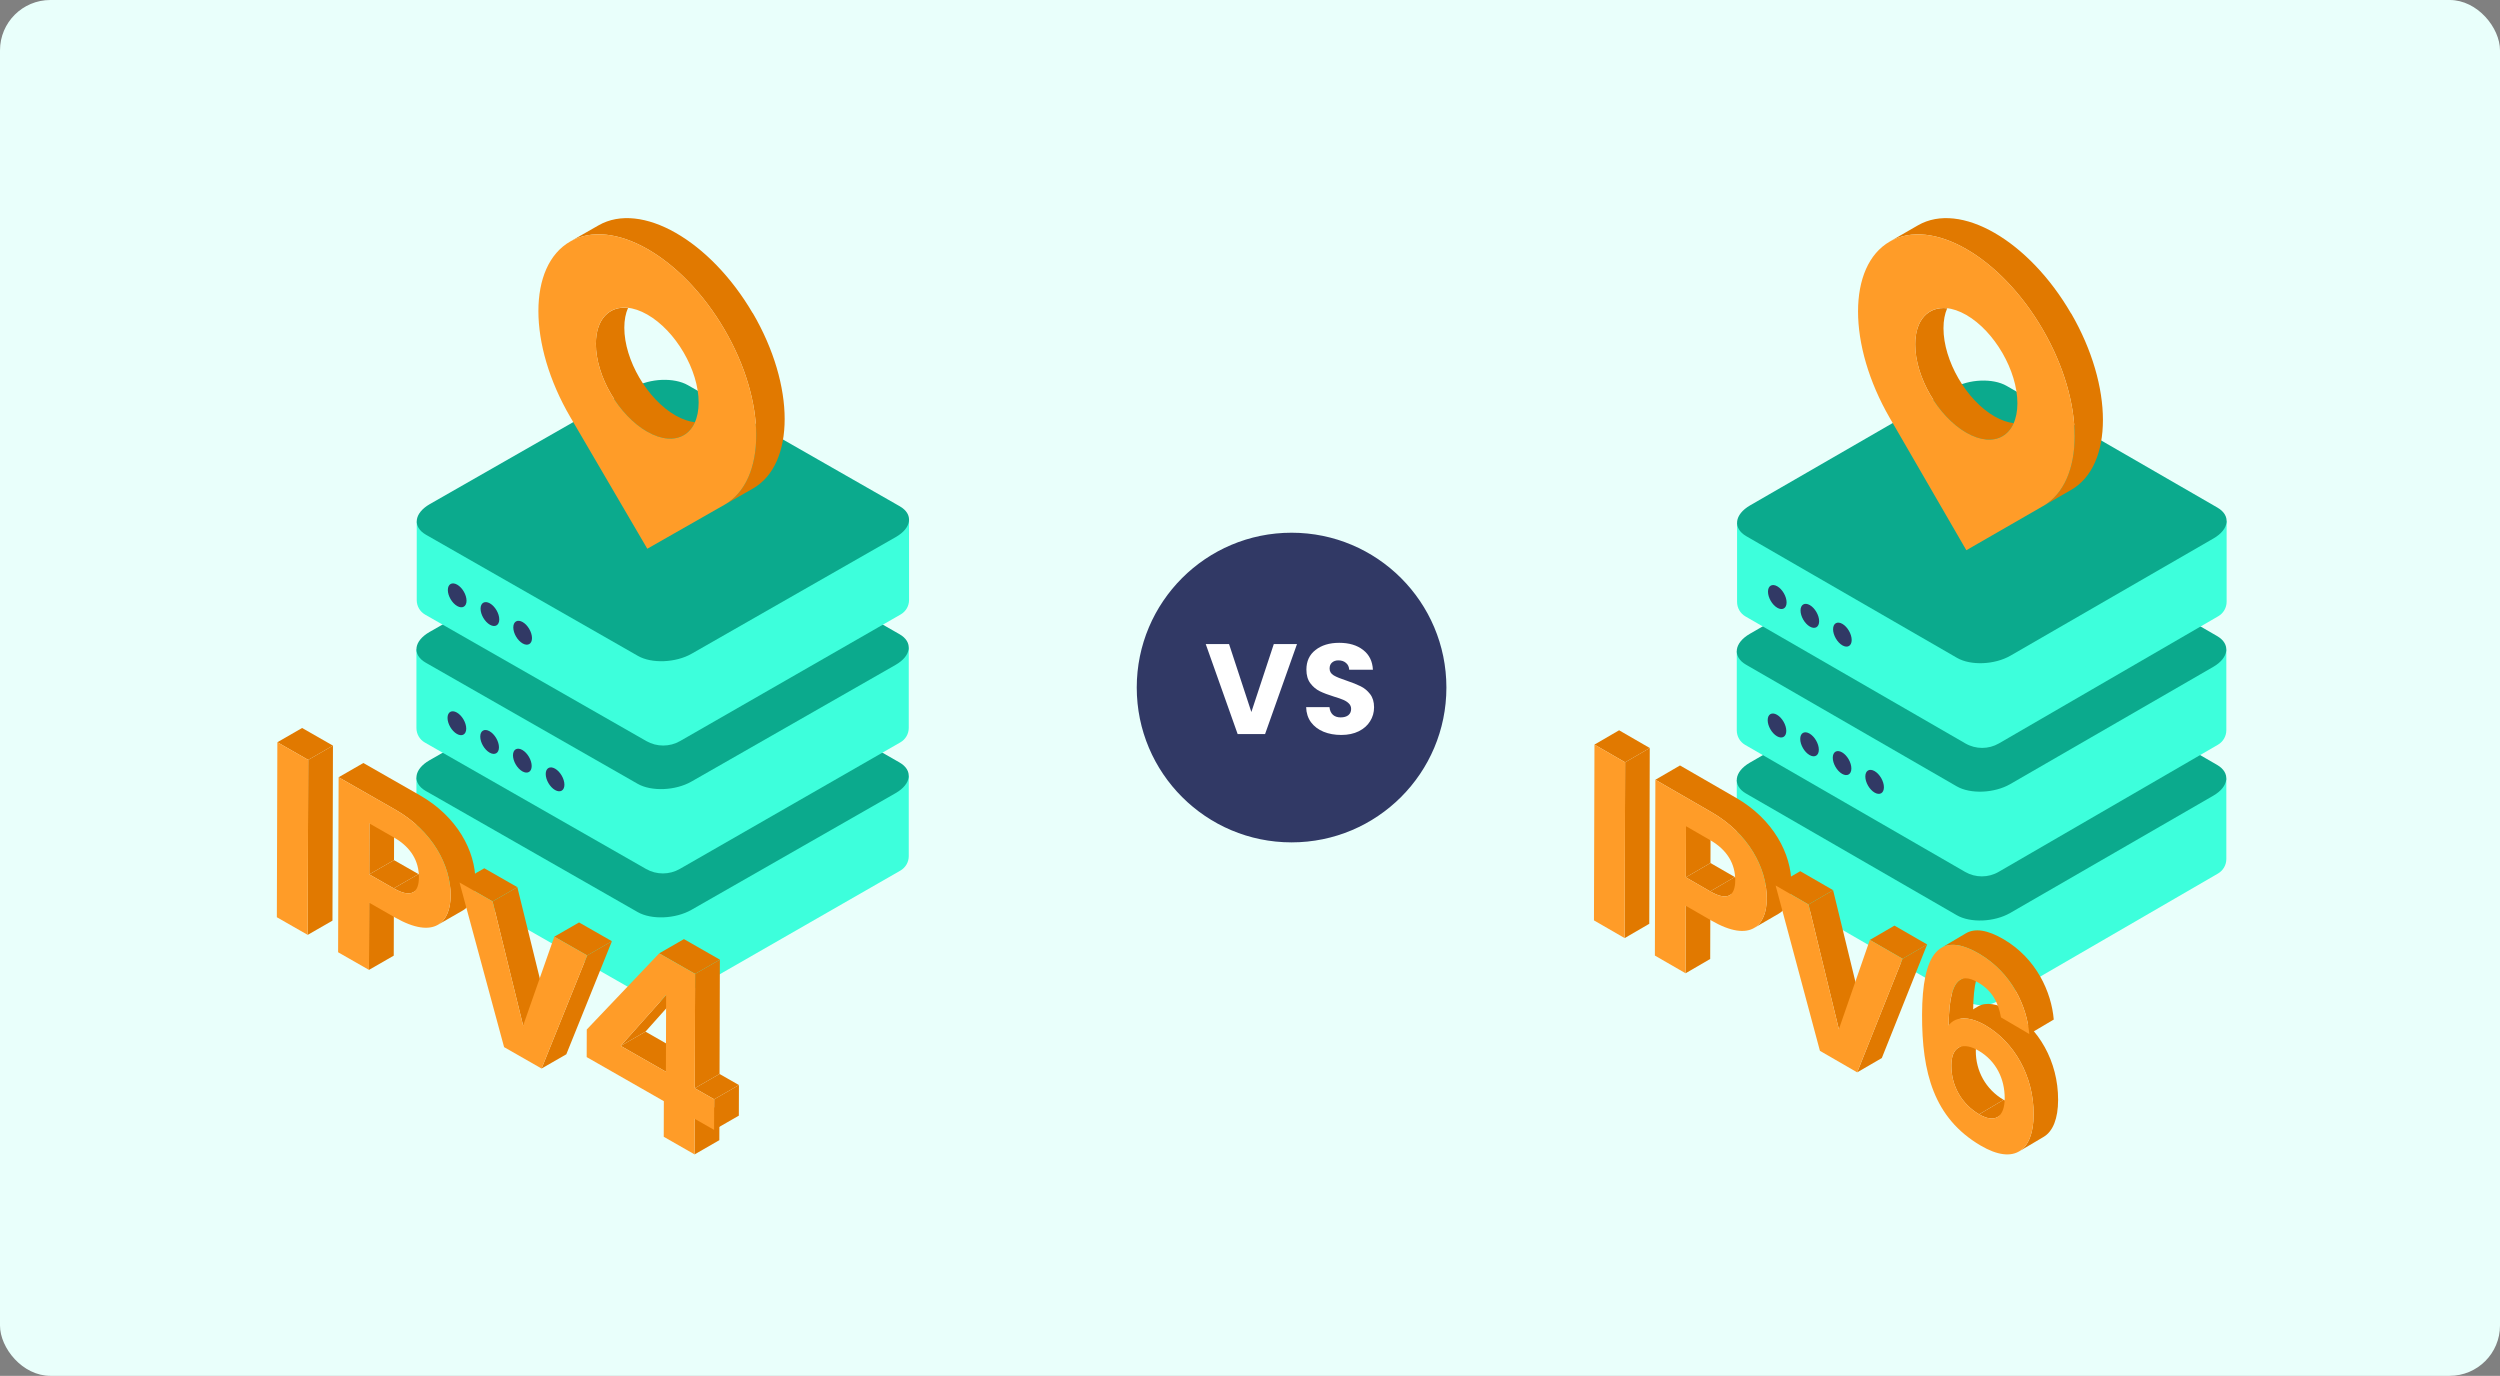 <svg width="596" height="328" viewBox="0 0 596 328" fill="none" xmlns="http://www.w3.org/2000/svg">
<rect x="0" y="0" width="596" height="328" fill="#808080" stroke="none"/>
<rect width="596" height="328" rx="12" fill="url(#paint0_linear_1024_10894)"/>
<circle cx="307.911" cy="163.911" r="36.911" fill="#313965"/>
<path d="M309.201 153.552L301.594 175H295.055L287.448 153.552H293.008L298.325 169.745L303.671 153.552H309.201ZM319.756 175.214C318.188 175.214 316.782 174.959 315.54 174.45C314.297 173.941 313.299 173.187 312.546 172.189C311.812 171.191 311.425 169.989 311.385 168.584H316.945C317.027 169.378 317.302 169.989 317.77 170.417C318.239 170.825 318.85 171.028 319.603 171.028C320.377 171.028 320.988 170.855 321.436 170.509C321.884 170.142 322.109 169.643 322.109 169.012C322.109 168.482 321.925 168.044 321.559 167.698C321.212 167.352 320.774 167.067 320.245 166.843C319.736 166.619 319.002 166.364 318.045 166.079C316.66 165.651 315.53 165.223 314.654 164.796C313.778 164.368 313.024 163.736 312.393 162.901C311.762 162.066 311.446 160.977 311.446 159.632C311.446 157.636 312.169 156.078 313.615 154.958C315.061 153.817 316.945 153.247 319.267 153.247C321.63 153.247 323.534 153.817 324.98 154.958C326.427 156.078 327.201 157.646 327.302 159.663H321.65C321.61 158.97 321.355 158.431 320.886 158.044C320.418 157.636 319.817 157.432 319.084 157.432C318.452 157.432 317.943 157.606 317.556 157.952C317.169 158.278 316.976 158.756 316.976 159.388C316.976 160.08 317.302 160.62 317.953 161.007C318.605 161.394 319.624 161.812 321.009 162.26C322.394 162.728 323.514 163.176 324.369 163.604C325.245 164.032 325.999 164.653 326.63 165.468C327.262 166.282 327.577 167.331 327.577 168.615C327.577 169.837 327.262 170.947 326.63 171.945C326.019 172.943 325.123 173.737 323.942 174.328C322.76 174.919 321.365 175.214 319.756 175.214Z" fill="white"/>
<path fill-rule="evenodd" clip-rule="evenodd" d="M99.278 185.378V204.15C99.278 205.573 100.045 206.886 101.289 207.599C109.742 212.431 142.499 231.15 154.014 237.732C156.507 239.16 159.58 239.156 162.07 237.725C173.557 231.133 206.215 212.389 214.644 207.554C215.885 206.84 216.648 205.528 216.648 204.108V184.943" fill="#3DFFDC"/>
<path fill-rule="evenodd" clip-rule="evenodd" d="M151.096 153.412C154.887 151.246 160.629 151.01 163.909 152.886L214.43 181.763C217.71 183.639 217.299 186.921 213.508 189.086L164.827 216.912C161.036 219.077 155.295 219.313 152.014 217.437L101.49 188.561C98.21 186.684 98.621 183.402 102.411 181.237L151.096 153.412Z" fill="#0BAA8D"/>
<path fill-rule="evenodd" clip-rule="evenodd" d="M163.533 227.842C163.533 226.436 164.398 224.8 165.464 224.19L210.643 198.366C211.708 197.757 212.573 198.405 212.573 199.811C212.573 201.217 211.708 202.853 210.643 203.462L165.464 229.283C164.398 229.892 163.533 229.245 163.533 227.838" fill="#3DFFDC"/>
<path fill-rule="evenodd" clip-rule="evenodd" d="M147.932 222.741C146.701 222.038 145.702 222.609 145.702 224.015C145.702 225.421 146.701 227.134 147.932 227.837C149.162 228.54 150.161 227.966 150.161 226.563C150.161 225.16 149.162 223.444 147.932 222.741Z" fill="#3DFFDC"/>
<path fill-rule="evenodd" clip-rule="evenodd" d="M124.524 209.37C123.293 208.667 122.294 209.238 122.294 210.644C122.294 212.05 123.293 213.763 124.524 214.466C125.754 215.169 126.753 214.598 126.753 213.192C126.753 211.786 125.751 210.073 124.524 209.37Z" fill="#3DFFDC"/>
<path fill-rule="evenodd" clip-rule="evenodd" d="M116.723 204.908C115.492 204.205 114.493 204.776 114.493 206.182C114.493 207.588 115.492 209.301 116.723 210.004C117.953 210.707 118.952 210.136 118.952 208.73C118.952 207.324 117.953 205.611 116.723 204.908Z" fill="#3DFFDC"/>
<path fill-rule="evenodd" clip-rule="evenodd" d="M99.278 154.803V173.575C99.278 174.999 100.045 176.311 101.289 177.025C109.742 181.856 142.499 200.576 154.014 207.158C156.507 208.585 159.58 208.582 162.07 207.151C173.557 200.558 206.215 181.814 214.644 176.979C215.885 176.266 216.648 174.954 216.648 173.533V154.368" fill="#3DFFDC"/>
<path fill-rule="evenodd" clip-rule="evenodd" d="M151.096 122.837C154.887 120.671 160.629 120.435 163.909 122.311L214.43 151.184C217.71 153.06 217.299 156.343 213.508 158.508L164.827 186.333C161.036 188.498 155.295 188.735 152.014 186.859L101.49 157.982C98.21 156.106 98.621 152.824 102.411 150.659L151.096 122.833V122.837Z" fill="#0BAA8D"/>
<path fill-rule="evenodd" clip-rule="evenodd" d="M163.533 197.261C163.533 195.855 164.398 194.219 165.463 193.609L210.642 167.789C211.708 167.18 212.573 167.827 212.573 169.233C212.573 170.64 211.708 172.276 210.642 172.885L165.463 198.705C164.398 199.314 163.533 198.667 163.533 197.261Z" fill="#3DFFDC"/>
<path fill-rule="evenodd" clip-rule="evenodd" d="M147.932 192.167C146.701 191.463 145.702 192.034 145.702 193.441C145.702 194.847 146.701 196.559 147.932 197.262C149.162 197.966 150.161 197.391 150.161 195.988C150.161 194.586 149.162 192.87 147.932 192.167Z" fill="#3DFFDC"/>
<path fill-rule="evenodd" clip-rule="evenodd" d="M132.328 183.248C131.097 182.545 130.098 183.116 130.098 184.522C130.098 185.928 131.097 187.641 132.328 188.344C133.558 189.047 134.557 188.476 134.557 187.07C134.557 185.664 133.558 183.951 132.328 183.248Z" fill="#313965"/>
<path fill-rule="evenodd" clip-rule="evenodd" d="M124.524 178.791C123.293 178.088 122.294 178.658 122.294 180.065C122.294 181.471 123.293 183.183 124.524 183.887C125.754 184.59 126.753 184.019 126.753 182.613C126.753 181.206 125.751 179.494 124.524 178.791Z" fill="#313965"/>
<path fill-rule="evenodd" clip-rule="evenodd" d="M116.723 174.333C115.492 173.63 114.493 174.201 114.493 175.607C114.493 177.013 115.492 178.726 116.723 179.429C117.953 180.132 118.952 179.561 118.952 178.155C118.952 176.749 117.953 175.036 116.723 174.333Z" fill="#313965"/>
<path fill-rule="evenodd" clip-rule="evenodd" d="M108.92 169.871C107.689 169.168 106.691 169.739 106.691 171.145C106.691 172.552 107.689 174.264 108.92 174.967C110.151 175.67 111.149 175.1 111.149 173.693C111.149 172.287 110.151 170.575 108.92 169.871Z" fill="#313965"/>
<path fill-rule="evenodd" clip-rule="evenodd" d="M99.349 124.311V143.083C99.349 144.507 100.116 145.819 101.36 146.533C109.817 151.364 142.57 170.087 154.085 176.67C156.578 178.093 159.652 178.093 162.141 176.663C173.632 170.066 206.287 151.326 214.715 146.488C215.956 145.777 216.719 144.465 216.719 143.045V123.88" fill="#3DFFDC"/>
<path fill-rule="evenodd" clip-rule="evenodd" d="M151.17 92.343C154.96 90.178 160.699 89.945 163.979 91.817L214.503 120.694C217.784 122.57 217.372 125.853 213.582 128.018L164.897 155.843C161.11 158.012 155.368 158.245 152.088 156.369L101.564 127.492C98.283 125.616 98.695 122.334 102.485 120.169L151.17 92.343Z" fill="#0BAA8D"/>
<path fill-rule="evenodd" clip-rule="evenodd" d="M163.606 166.773C163.606 165.367 164.471 163.731 165.537 163.121L210.716 137.301C211.782 136.692 212.646 137.339 212.646 138.745C212.646 140.152 211.782 141.788 210.716 142.397L165.537 168.217C164.471 168.826 163.606 168.179 163.606 166.773Z" fill="#3DFFDC"/>
<path fill-rule="evenodd" clip-rule="evenodd" d="M148.007 161.679C146.776 160.976 145.777 161.543 145.777 162.953C145.777 164.362 146.779 166.071 148.007 166.775C149.237 167.478 150.236 166.907 150.236 165.501C150.236 164.094 149.237 162.382 148.007 161.679Z" fill="#3DFFDC"/>
<path fill-rule="evenodd" clip-rule="evenodd" d="M140.2 157.219C138.97 156.516 137.971 157.083 137.971 158.493C137.971 159.903 138.97 161.612 140.2 162.315C141.431 163.018 142.43 162.447 142.43 161.041C142.43 159.635 141.431 157.922 140.2 157.219Z" fill="#3DFFDC"/>
<path fill-rule="evenodd" clip-rule="evenodd" d="M140.2 187.794C138.97 187.09 137.971 187.661 137.971 189.068C137.971 190.474 138.97 192.186 140.2 192.889C141.431 193.593 142.43 193.022 142.43 191.616C142.43 190.209 141.431 188.497 140.2 187.794Z" fill="#3DFFDC"/>
<path fill-rule="evenodd" clip-rule="evenodd" d="M132.401 152.759C131.17 152.056 130.172 152.626 130.172 154.033C130.172 155.439 131.17 157.151 132.401 157.855C133.632 158.558 134.63 157.987 134.63 156.581C134.63 155.174 133.632 153.462 132.401 152.759Z" fill="#3DFFDC"/>
<path fill-rule="evenodd" clip-rule="evenodd" d="M124.599 148.301C123.368 147.598 122.369 148.169 122.369 149.575C122.369 150.981 123.368 152.694 124.599 153.397C125.829 154.1 126.828 153.526 126.828 152.123C126.828 150.72 125.829 149.004 124.599 148.301Z" fill="#313965"/>
<path fill-rule="evenodd" clip-rule="evenodd" d="M116.796 143.844C115.565 143.14 114.567 143.711 114.567 145.118C114.567 146.524 115.565 148.236 116.796 148.939C118.027 149.643 119.025 149.072 119.025 147.666C119.025 146.259 118.027 144.547 116.796 143.844Z" fill="#313965"/>
<path fill-rule="evenodd" clip-rule="evenodd" d="M108.993 139.383C107.762 138.68 106.764 139.251 106.764 140.657C106.764 142.063 107.762 143.776 108.993 144.479C110.224 145.182 111.222 144.611 111.222 143.205C111.222 141.799 110.22 140.086 108.993 139.383Z" fill="#313965"/>
<path d="M148.837 78.123C148.837 76.267 149.155 74.689 149.728 73.399C145.237 72.917 142.063 76.111 142.063 81.979C142.063 89.692 147.543 99.067 154.317 102.924C159.456 105.852 163.849 104.743 165.668 100.658C164.252 100.502 162.702 99.983 161.079 99.067C154.317 95.211 148.837 85.836 148.837 78.123Z" fill="#E17900"/>
<path d="M179.433 74.64C169.291 57.311 152.863 47.923 142.721 53.708L135.959 57.564C146.101 51.78 162.542 61.155 172.684 78.496C182.814 95.826 182.814 114.553 172.708 120.337L179.458 116.493C189.6 110.709 189.6 91.969 179.458 74.628L179.433 74.64Z" fill="#E17900"/>
<path d="M172.673 120.359L154.316 130.82L135.96 99.427C125.818 82.086 125.818 63.347 135.96 57.562C146.102 51.778 162.542 61.153 172.685 78.495C182.815 95.836 182.827 114.575 172.685 120.359H172.673ZM166.558 95.944C166.558 88.232 161.078 78.844 154.316 74.988C147.555 71.132 142.062 74.253 142.062 81.977C142.062 89.702 147.543 99.066 154.316 102.922C161.078 106.778 166.558 103.645 166.558 95.944Z" fill="#FF9C28"/>
<path d="M73.475 181.155L79.378 177.758L79.261 219.479L73.357 222.875L73.475 181.155Z" fill="#E17900"/>
<path d="M66.121 176.949L72.024 173.553L79.378 177.758L73.475 181.155L66.121 176.949Z" fill="#E17900"/>
<path d="M73.475 181.155L73.357 222.875L66 218.669L66.121 176.949L73.475 181.155Z" fill="#FF9C28"/>
<path d="M88.008 215.204L93.912 211.807L93.868 227.827L87.965 231.223L88.008 215.204Z" fill="#E17900"/>
<path d="M88.029 208.451L93.932 205.055L99.765 208.388L93.862 211.784L88.029 208.451Z" fill="#E17900"/>
<path d="M88.065 196.315L93.969 192.919L93.932 205.055L88.029 208.451L88.065 196.315Z" fill="#E17900"/>
<path d="M104.429 209.303L98.525 212.699C97.547 213.263 96.016 213.015 93.862 211.784L99.765 208.388C101.916 209.618 103.451 209.867 104.429 209.303Z" fill="#E17900"/>
<path d="M100.134 189.619L86.628 181.901L80.725 185.297L94.23 193.015C103.058 198.06 107.454 206.262 107.434 213.492C107.424 216.633 106.486 219.27 104.392 220.474L110.295 217.077C112.389 215.874 113.327 213.233 113.337 210.096C113.357 202.866 108.962 194.663 100.134 189.619Z" fill="#E17900"/>
<path d="M94.23 193.015C103.059 198.06 107.454 206.262 107.434 213.492C107.417 219.827 103.615 224.122 94.157 218.716L88.009 215.204L87.962 231.223L80.605 227.017L80.725 185.297L94.23 193.015ZM93.862 211.784C98.013 214.155 99.859 212.875 99.869 209.171C99.879 205.346 98.046 202.02 93.899 199.648L88.066 196.315L88.032 208.451L93.865 211.784" fill="#FF9C28"/>
<path d="M109.551 210.391L115.455 206.995L123.335 211.499L117.431 214.895L109.551 210.391Z" fill="#E17900"/>
<path d="M117.432 214.895L123.335 211.499L130.619 241.107L124.715 244.503L117.432 214.895Z" fill="#E17900"/>
<path d="M139.976 227.78L145.879 224.384L135.011 251.342L129.107 254.738L139.976 227.78Z" fill="#E17900"/>
<path d="M132.143 223.306L138.046 219.91L145.88 224.384L139.976 227.78L132.143 223.306Z" fill="#E17900"/>
<path d="M139.976 227.78L129.107 254.738L120.175 249.634L109.551 210.391L117.431 214.895L124.715 244.503L132.143 223.306L139.976 227.78Z" fill="#FF9C28"/>
<path d="M147.979 249.339L153.883 245.943L164.654 252.102L158.751 255.498L147.979 249.339Z" fill="#E17900"/>
<path d="M165.616 266.725L171.519 263.328L171.492 271.816L165.589 275.212L165.616 266.725Z" fill="#E17900"/>
<path d="M170.259 262.071L176.162 258.675L176.139 265.969L170.236 269.365L170.259 262.071Z" fill="#E17900"/>
<path d="M165.636 259.431L171.539 256.035L176.163 258.675L170.259 262.071L165.636 259.431Z" fill="#E17900"/>
<path d="M158.805 237.206L164.708 233.81L153.883 245.943L147.979 249.339L158.805 237.206Z" fill="#E17900"/>
<path d="M165.713 232.175L171.616 228.779L171.539 256.035L165.636 259.431L165.713 232.175Z" fill="#E17900"/>
<path d="M157.149 227.28L163.053 223.883L171.616 228.779L165.713 232.175L157.149 227.28Z" fill="#E17900"/>
<path d="M165.636 259.431L170.259 262.075L170.239 269.368L165.616 266.725L165.592 275.212L158.235 271.006L158.258 262.519L139.865 252.009L139.885 245.435L157.15 227.283L165.713 232.178L165.636 259.435V259.431ZM158.751 255.498L158.805 237.206L147.98 249.339L158.751 255.494" fill="#FF9C28"/>
<path fill-rule="evenodd" clip-rule="evenodd" d="M414.046 185.977V204.833C414.046 206.264 414.808 207.582 416.046 208.298C424.451 213.152 457.024 231.955 468.475 238.567C470.954 240.001 474.01 239.997 476.485 238.56C487.908 231.938 520.383 213.11 528.764 208.253C529.998 207.536 530.757 206.218 530.757 204.792V185.54" fill="#3DFFDC"/>
<path fill-rule="evenodd" clip-rule="evenodd" d="M465.573 153.867C469.342 151.693 475.052 151.455 478.314 153.339L528.551 182.346C531.813 184.23 531.404 187.528 527.635 189.702L479.227 217.653C475.457 219.828 469.748 220.066 466.485 218.181L416.245 189.174C412.983 187.29 413.392 183.993 417.161 181.818L465.573 153.867Z" fill="#0BAA8D"/>
<path fill-rule="evenodd" clip-rule="evenodd" d="M477.94 228.632C477.94 227.22 478.8 225.576 479.86 224.964L524.786 199.024C525.845 198.412 526.705 199.063 526.705 200.475C526.705 201.888 525.845 203.531 524.786 204.143L479.86 230.08C478.8 230.691 477.94 230.041 477.94 228.629" fill="#3DFFDC"/>
<path fill-rule="evenodd" clip-rule="evenodd" d="M462.426 223.509C461.202 222.802 460.209 223.376 460.209 224.788C460.209 226.201 461.202 227.921 462.426 228.627C463.65 229.334 464.643 228.757 464.643 227.348C464.643 225.939 463.65 224.215 462.426 223.509Z" fill="#3DFFDC"/>
<path fill-rule="evenodd" clip-rule="evenodd" d="M439.149 210.077C437.926 209.371 436.933 209.945 436.933 211.357C436.933 212.77 437.926 214.49 439.149 215.196C440.373 215.903 441.366 215.329 441.366 213.917C441.366 212.504 440.37 210.784 439.149 210.077Z" fill="#3DFFDC"/>
<path fill-rule="evenodd" clip-rule="evenodd" d="M431.392 205.595C430.168 204.889 429.175 205.463 429.175 206.875C429.175 208.288 430.168 210.008 431.392 210.714C432.616 211.42 433.609 210.847 433.609 209.434C433.609 208.022 432.616 206.302 431.392 205.595Z" fill="#3DFFDC"/>
<path fill-rule="evenodd" clip-rule="evenodd" d="M414.046 155.265V174.122C414.046 175.552 414.808 176.87 416.046 177.587C424.451 182.44 457.024 201.243 468.475 207.855C470.954 209.289 474.01 209.285 476.485 207.848C487.908 201.226 520.383 182.398 528.764 177.541C529.998 176.824 530.757 175.506 530.757 174.08V154.828" fill="#3DFFDC"/>
<path fill-rule="evenodd" clip-rule="evenodd" d="M465.573 123.155C469.342 120.98 475.052 120.742 478.314 122.627L528.551 151.63C531.813 153.514 531.404 156.811 527.635 158.986L479.227 186.937C475.457 189.112 469.748 189.349 466.485 187.465L416.245 158.458C412.983 156.574 413.392 153.276 417.161 151.102L465.573 123.151V123.155Z" fill="#0BAA8D"/>
<path fill-rule="evenodd" clip-rule="evenodd" d="M477.939 197.914C477.939 196.501 478.8 194.858 479.859 194.246L524.785 168.309C525.844 167.697 526.704 168.348 526.704 169.76C526.704 171.173 525.844 172.816 524.785 173.428L479.859 199.365C478.8 199.977 477.939 199.326 477.939 197.914Z" fill="#3DFFDC"/>
<path fill-rule="evenodd" clip-rule="evenodd" d="M462.426 192.797C461.202 192.09 460.209 192.664 460.209 194.076C460.209 195.489 461.202 197.209 462.426 197.915C463.65 198.622 464.643 198.045 464.643 196.636C464.643 195.227 463.65 193.503 462.426 192.797Z" fill="#3DFFDC"/>
<path fill-rule="evenodd" clip-rule="evenodd" d="M446.909 183.838C445.686 183.132 444.693 183.705 444.693 185.118C444.693 186.53 445.686 188.251 446.909 188.957C448.133 189.663 449.126 189.09 449.126 187.677C449.126 186.265 448.133 184.544 446.909 183.838Z" fill="#313965"/>
<path fill-rule="evenodd" clip-rule="evenodd" d="M439.149 179.361C437.926 178.654 436.933 179.228 436.933 180.64C436.933 182.053 437.926 183.773 439.149 184.479C440.373 185.186 441.366 184.612 441.366 183.2C441.366 181.787 440.37 180.067 439.149 179.361Z" fill="#313965"/>
<path fill-rule="evenodd" clip-rule="evenodd" d="M431.392 174.883C430.168 174.177 429.175 174.75 429.175 176.163C429.175 177.575 430.168 179.295 431.392 180.002C432.616 180.708 433.609 180.135 433.609 178.722C433.609 177.309 432.616 175.589 431.392 174.883Z" fill="#313965"/>
<path fill-rule="evenodd" clip-rule="evenodd" d="M423.633 170.401C422.409 169.695 421.416 170.268 421.416 171.681C421.416 173.094 422.409 174.814 423.633 175.52C424.857 176.226 425.85 175.653 425.85 174.24C425.85 172.828 424.857 171.108 423.633 170.401Z" fill="#313965"/>
<path fill-rule="evenodd" clip-rule="evenodd" d="M414.116 124.636V143.493C414.116 144.923 414.878 146.241 416.116 146.958C424.525 151.811 457.094 170.618 468.545 177.23C471.024 178.66 474.08 178.66 476.556 177.223C487.982 170.597 520.453 151.772 528.834 146.912C530.069 146.199 530.827 144.881 530.827 143.454V124.203" fill="#3DFFDC"/>
<path fill-rule="evenodd" clip-rule="evenodd" d="M465.646 92.524C469.415 90.35 475.122 90.115 478.384 91.996L528.624 121.003C531.886 122.887 531.477 126.185 527.708 128.359L479.296 156.31C475.531 158.488 469.821 158.722 466.559 156.838L416.318 127.831C413.056 125.947 413.465 122.65 417.234 120.475L465.646 92.524Z" fill="#0BAA8D"/>
<path fill-rule="evenodd" clip-rule="evenodd" d="M478.013 167.289C478.013 165.876 478.873 164.233 479.932 163.621L524.858 137.684C525.918 137.073 526.778 137.723 526.778 139.136C526.778 140.548 525.918 142.191 524.858 142.803L479.932 168.74C478.873 169.352 478.013 168.701 478.013 167.289Z" fill="#3DFFDC"/>
<path fill-rule="evenodd" clip-rule="evenodd" d="M462.5 162.172C461.277 161.466 460.284 162.035 460.284 163.452C460.284 164.868 461.28 166.584 462.5 167.291C463.724 167.997 464.717 167.423 464.717 166.011C464.717 164.598 463.724 162.878 462.5 162.172Z" fill="#3DFFDC"/>
<path fill-rule="evenodd" clip-rule="evenodd" d="M454.738 157.692C453.514 156.986 452.521 157.556 452.521 158.972C452.521 160.388 453.514 162.105 454.738 162.811C455.962 163.517 456.955 162.944 456.955 161.531C456.955 160.119 455.962 158.398 454.738 157.692Z" fill="#3DFFDC"/>
<path fill-rule="evenodd" clip-rule="evenodd" d="M454.738 188.404C453.514 187.698 452.521 188.271 452.521 189.684C452.521 191.096 453.514 192.817 454.738 193.523C455.962 194.229 456.955 193.656 456.955 192.243C456.955 190.831 455.962 189.11 454.738 188.404Z" fill="#3DFFDC"/>
<path fill-rule="evenodd" clip-rule="evenodd" d="M446.982 153.212C445.759 152.505 444.766 153.079 444.766 154.491C444.766 155.904 445.759 157.624 446.982 158.33C448.206 159.037 449.199 158.463 449.199 157.051C449.199 155.638 448.206 153.918 446.982 153.212Z" fill="#3DFFDC"/>
<path fill-rule="evenodd" clip-rule="evenodd" d="M439.224 148.734C438 148.028 437.007 148.601 437.007 150.014C437.007 151.426 438 153.146 439.224 153.853C440.448 154.559 441.441 153.982 441.441 152.573C441.441 151.164 440.448 149.44 439.224 148.734Z" fill="#313965"/>
<path fill-rule="evenodd" clip-rule="evenodd" d="M431.465 144.256C430.241 143.55 429.248 144.124 429.248 145.536C429.248 146.949 430.241 148.669 431.465 149.375C432.689 150.082 433.682 149.508 433.682 148.096C433.682 146.683 432.689 144.963 431.465 144.256Z" fill="#313965"/>
<path fill-rule="evenodd" clip-rule="evenodd" d="M423.706 139.776C422.482 139.07 421.489 139.643 421.489 141.056C421.489 142.468 422.482 144.188 423.706 144.895C424.93 145.601 425.923 145.028 425.923 143.615C425.923 142.203 424.926 140.482 423.706 139.776Z" fill="#313965"/>
<path d="M463.326 78.24C463.326 76.376 463.642 74.79 464.212 73.495C459.746 73.011 456.59 76.219 456.59 82.114C456.59 89.861 462.04 99.279 468.776 103.153C473.885 106.094 478.254 104.981 480.062 100.877C478.655 100.72 477.113 100.199 475.499 99.279C468.776 95.405 463.326 85.988 463.326 78.24Z" fill="#E17900"/>
<path d="M493.751 74.742C483.665 57.335 467.329 47.905 457.244 53.715L450.52 57.589C460.606 51.779 476.954 61.197 487.039 78.616C497.112 96.023 497.113 114.834 487.063 120.644L493.775 116.783C503.86 110.972 503.86 92.149 493.775 74.73L493.751 74.742Z" fill="#E17900"/>
<path d="M487.028 120.667L468.775 131.174L450.522 99.64C440.436 82.221 440.436 63.398 450.522 57.587C460.607 51.777 476.955 61.194 487.041 78.614C497.114 96.033 497.126 114.856 487.041 120.667H487.028ZM480.948 96.142C480.948 88.394 475.499 78.965 468.775 75.091C462.051 71.217 456.59 74.353 456.59 82.112C456.59 89.871 462.039 99.277 468.775 103.151C475.499 107.024 480.948 103.877 480.948 96.142Z" fill="#FF9C28"/>
<path d="M387.433 181.735L393.303 178.324L393.186 220.231L387.316 223.643L387.433 181.735Z" fill="#E17900"/>
<path d="M380.12 177.511L385.99 174.099L393.303 178.324L387.433 181.735L380.12 177.511Z" fill="#E17900"/>
<path d="M387.433 181.735L387.316 223.643L380 219.419L380.12 177.511L387.433 181.735Z" fill="#FF9C28"/>
<path d="M401.885 215.937L407.755 212.526L407.712 228.617L401.842 232.029L401.885 215.937Z" fill="#E17900"/>
<path d="M401.905 209.154L407.775 205.743L413.576 209.091L407.705 212.502L401.905 209.154Z" fill="#E17900"/>
<path d="M401.942 196.964L407.812 193.552L407.775 205.742L401.905 209.154L401.942 196.964Z" fill="#E17900"/>
<path d="M418.213 210.01L412.343 213.422C411.37 213.988 409.848 213.738 407.706 212.502L413.576 209.091C415.715 210.327 417.241 210.577 418.213 210.01Z" fill="#E17900"/>
<path d="M413.942 190.237L400.512 182.485L394.642 185.896L408.072 193.649C416.85 198.716 421.221 206.955 421.201 214.218C421.191 217.373 420.258 220.022 418.176 221.231L424.046 217.819C426.129 216.61 427.062 213.958 427.072 210.806C427.092 203.544 422.721 195.305 413.942 190.237Z" fill="#E17900"/>
<path d="M408.072 193.649C416.851 198.716 421.222 206.955 421.202 214.218C421.185 220.581 417.404 224.896 407.999 219.465L401.885 215.937L401.839 232.029L394.522 227.804L394.642 185.896L408.072 193.649ZM407.705 212.502C411.833 214.884 413.669 213.598 413.679 209.877C413.689 206.036 411.867 202.694 407.742 200.312L401.942 196.964L401.909 209.154L407.709 212.502" fill="#FF9C28"/>
<path d="M423.307 211.103L429.177 207.691L437.013 212.216L431.143 215.627L423.307 211.103Z" fill="#E17900"/>
<path d="M431.143 215.627L437.013 212.216L444.256 241.957L438.386 245.368L431.143 215.627Z" fill="#E17900"/>
<path d="M453.561 228.57L459.431 225.159L448.624 252.238L442.753 255.649L453.561 228.57Z" fill="#E17900"/>
<path d="M445.772 224.076L451.642 220.665L459.431 225.159L453.561 228.57L445.772 224.076Z" fill="#E17900"/>
<path d="M453.561 228.57L442.753 255.649L433.872 250.522L423.307 211.103L431.143 215.627L438.386 245.368L445.772 224.076L453.561 228.57Z" fill="#FF9C28"/>
<path d="M482.043 262.847L476.212 266.3C475.16 266.923 473.661 266.731 471.827 265.652L477.658 262.2C479.491 263.279 480.99 263.471 482.043 262.847Z" fill="#E17900"/>
<path d="M466.877 249.784L472.708 246.331C471.689 246.935 471.04 248.283 471.033 250.573C471.02 255.313 473.399 259.695 477.655 262.197L471.824 265.649C467.565 263.144 465.189 258.761 465.203 254.025C465.209 251.736 465.855 250.387 466.877 249.784Z" fill="#E17900"/>
<path d="M467.314 233.584L473.144 230.132C471.351 231.194 470.471 234.683 470.388 241.005L464.557 244.457C464.64 238.136 465.52 234.646 467.314 233.584Z" fill="#E17900"/>
<path d="M479.223 241.028C476.251 239.279 473.442 238.817 471.566 239.929L465.735 243.381C467.615 242.269 470.421 242.731 473.392 244.481C480.14 248.449 484.849 256.452 484.822 265.686C484.809 270.069 483.618 273.15 481.374 274.482L487.205 271.03C489.448 269.701 490.643 266.617 490.653 262.234C490.679 253 485.97 244.996 479.223 241.028Z" fill="#E17900"/>
<path d="M462.82 225.962L468.65 222.51C470.818 221.225 473.799 221.65 477.711 223.949C485.444 228.497 489.061 236.47 489.614 243.061L483.783 246.513C483.23 239.919 479.614 231.949 471.88 227.401C467.972 225.102 464.987 224.677 462.82 225.962Z" fill="#E17900"/>
<path d="M473.393 244.481C480.14 248.449 484.849 256.452 484.822 265.686C484.799 274.253 480.266 277.857 472.172 273.093C460.96 266.499 458.184 255.616 458.22 241.885C458.26 227.425 462.281 221.754 471.88 227.401C479.614 231.949 483.231 239.922 483.783 246.513L477.036 242.545C476.368 238.864 474.868 236.157 471.599 234.235C466.877 231.457 464.686 234.309 464.554 244.454C466.278 242.121 469.706 242.313 473.393 244.477V244.481ZM471.827 265.649C475.563 267.847 477.906 266.364 477.919 261.809C477.933 257.254 475.917 252.963 471.712 250.492C468.336 248.506 465.216 248.981 465.203 254.025C465.189 258.765 467.569 263.147 471.824 265.649" fill="#FF9C28"/>
<defs>
<linearGradient id="paint0_linear_1024_10894" x1="298" y1="0" x2="298" y2="328" gradientUnits="userSpaceOnUse">
<stop stop-color="#E9FFFB"/>
<stop offset="1" stop-color="#E9FFFB"/>
</linearGradient>
</defs>
</svg>
